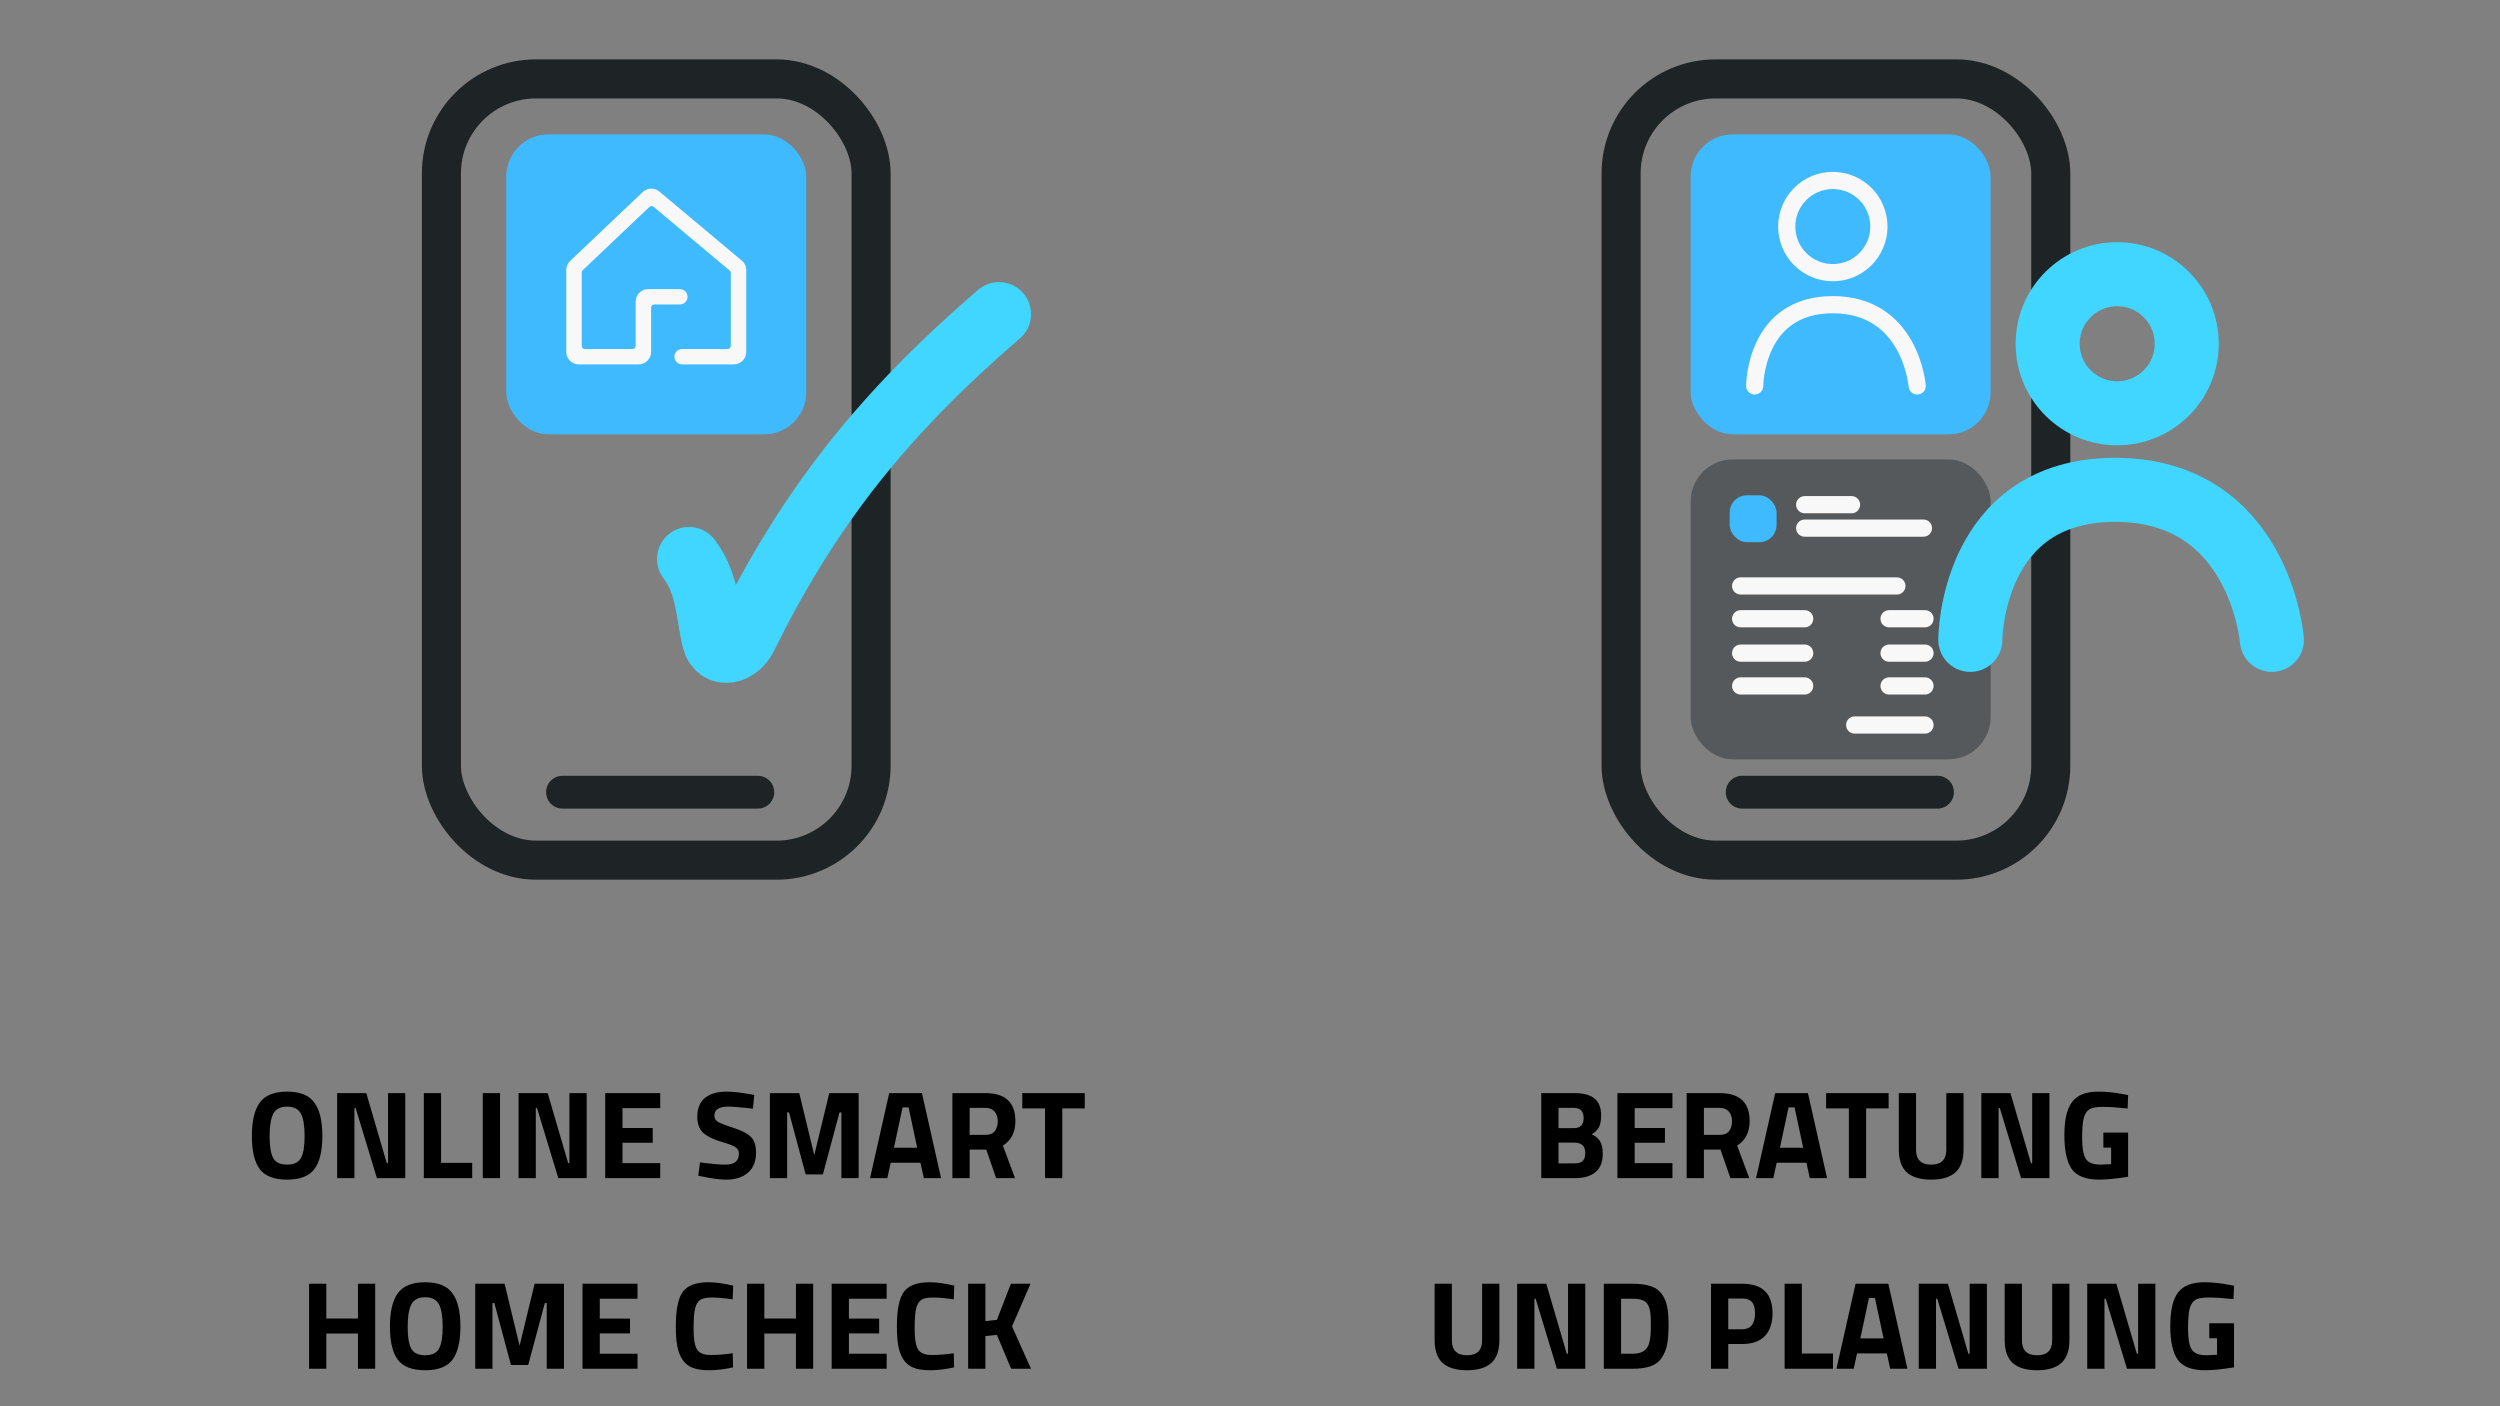 <svg width="1600" height="900" viewBox="0 0 1600 900" fill="none" xmlns="http://www.w3.org/2000/svg">
<rect x="0" y="0" width="1600" height="900" fill="#808080" stroke="none"/>
<rect x="1082" y="294" width="192" height="192" rx="27" fill="#56595B"/>
<rect x="1037.5" y="50.5" width="275" height="500" rx="60.5" stroke="#1E2325" stroke-width="25"/>
<path d="M1115 507L1240 507" stroke="#1E2325" stroke-width="21" stroke-linecap="round"/>
<circle cx="1355" cy="220" r="44.5" stroke="#40D6FF" stroke-width="41"/>
<rect x="1082" y="86" width="192" height="192" rx="27" fill="#40BAFF"/>
<path d="M1123 247C1123 247 1123 195 1172.94 195C1222.89 195 1227 247 1227 247" stroke="#F8F8F8" stroke-width="11" stroke-linecap="round"/>
<circle cx="1173" cy="145" r="29.5" stroke="#F8F8F8" stroke-width="11"/>
<path d="M1155 323H1185" stroke="#F8F8F8" stroke-width="11" stroke-linecap="round"/>
<path d="M1155 338H1231" stroke="#F8F8F8" stroke-width="11" stroke-linecap="round"/>
<path d="M1114 396H1155" stroke="#F8F8F8" stroke-width="11" stroke-linecap="round"/>
<path d="M1209 396H1232" stroke="#F8F8F8" stroke-width="11" stroke-linecap="round"/>
<path d="M1114 418H1155" stroke="#F8F8F8" stroke-width="11" stroke-linecap="round"/>
<path d="M1209 418H1232" stroke="#F8F8F8" stroke-width="11" stroke-linecap="round"/>
<path d="M1114 439H1155" stroke="#F8F8F8" stroke-width="11" stroke-linecap="round"/>
<path d="M1209 439H1232" stroke="#F8F8F8" stroke-width="11" stroke-linecap="round"/>
<path d="M1187 464L1232 464" stroke="#F8F8F8" stroke-width="11" stroke-linecap="round"/>
<path d="M1114 375H1214" stroke="#F8F8F8" stroke-width="11" stroke-linecap="round"/>
<rect x="1107" y="317" width="30" height="30" rx="11" fill="#40BAFF"/>
<path d="M1261 409.5C1261 409.5 1261 313.5 1353.68 313.5C1446.37 313.5 1454 409.5 1454 409.5" stroke="#40D6FF" stroke-width="41" stroke-linecap="round"/>
<rect x="324" y="86" width="192" height="192" rx="27" fill="#40BAFF"/>
<path d="M474.737 166.78C476.552 168.3 477.6 170.545 477.6 172.912V225.2C477.6 229.618 474.018 233.2 469.6 233.2H436.534C433.819 233.2 431.618 230.999 431.618 228.285V228.285C431.618 225.57 433.819 223.369 436.534 223.369H465.712C466.816 223.369 467.712 222.474 467.712 221.369V174.683C467.712 174.091 467.45 173.53 466.996 173.15L418.283 132.346C417.504 131.693 416.359 131.729 415.621 132.429L372.911 172.975C372.514 173.352 372.288 173.877 372.288 174.425V221.369C372.288 222.474 373.184 223.369 374.288 223.369H404.82C405.925 223.369 406.82 222.474 406.82 221.369V193.025C406.82 188.607 410.402 185.025 414.82 185.025H435.108C437.823 185.025 440.023 187.226 440.023 189.941V189.941C440.023 192.655 437.823 194.856 435.108 194.856H418.709C417.604 194.856 416.709 195.751 416.709 196.856V225.2C416.709 229.618 413.127 233.2 408.709 233.2H370.4C365.982 233.2 362.4 229.618 362.4 225.2V172.797C362.4 170.603 363.301 168.506 364.892 166.995L411.328 122.913C414.277 120.113 418.856 119.971 421.973 122.582L474.737 166.78Z" fill="#F8F8F8"/>
<rect x="282.5" y="50.5" width="275" height="500" rx="60.5" stroke="#1E2325" stroke-width="25"/>
<path d="M360 507L485 507" stroke="#1E2325" stroke-width="21" stroke-linecap="round"/>
<path d="M440.981 357.755C453.369 373.757 453.151 394.539 456.924 409.471C459.706 420.484 471.927 417.718 476.953 407.531C517.648 325.038 564.861 265.187 639.367 201.039" stroke="#40D6FF" stroke-width="41" stroke-linecap="round"/>
<path d="M174.872 741.2C176.472 743.973 179.432 745.36 183.752 745.36C188.072 745.36 191.005 743.973 192.552 741.2C194.152 738.373 194.952 733.68 194.952 727.12C194.952 720.507 194.152 715.707 192.552 712.72C190.952 709.733 188.019 708.24 183.752 708.24C179.485 708.24 176.552 709.733 174.952 712.72C173.352 715.707 172.552 720.507 172.552 727.12C172.552 733.68 173.325 738.373 174.872 741.2ZM201.192 748.24C197.832 752.72 192.019 754.96 183.752 754.96C175.485 754.96 169.645 752.72 166.232 748.24C162.872 743.707 161.192 736.64 161.192 727.04C161.192 717.44 162.872 710.32 166.232 705.68C169.645 700.987 175.485 698.64 183.752 698.64C192.019 698.64 197.832 700.987 201.192 705.68C204.605 710.32 206.312 717.44 206.312 727.04C206.312 736.64 204.605 743.707 201.192 748.24ZM215.779 754V699.6H234.419L247.539 744.4H248.339V699.6H259.379V754H241.219L227.619 709.2H226.819V754H215.779ZM302.208 754H271.248V699.6H282.288V744.24H302.208V754ZM308.983 754V699.6H320.023V754H308.983ZM331.873 754V699.6H350.513L363.633 744.4H364.433V699.6H375.473V754H357.313L343.713 709.2H342.913V754H331.873ZM387.342 754V699.6H422.542V709.2H398.382V721.92H417.742V731.36H398.382V744.4H422.542V754H387.342ZM465.937 708.24C460.124 708.24 457.217 710.16 457.217 714C457.217 715.707 457.937 717.013 459.377 717.92C460.817 718.827 464.177 720.133 469.457 721.84C474.79 723.547 478.524 725.493 480.657 727.68C482.79 729.813 483.857 733.12 483.857 737.6C483.857 743.307 482.124 747.627 478.657 750.56C475.19 753.493 470.657 754.96 465.057 754.96C460.897 754.96 455.804 754.32 449.777 753.04L446.897 752.48L448.017 743.92C455.164 744.88 460.63 745.36 464.417 745.36C470.07 745.36 472.897 743.013 472.897 738.32C472.897 736.613 472.23 735.28 470.897 734.32C469.617 733.36 467.03 732.32 463.137 731.2C456.95 729.44 452.577 727.36 450.017 724.96C447.51 722.507 446.257 719.12 446.257 714.8C446.257 709.36 447.91 705.307 451.217 702.64C454.524 699.973 459.057 698.64 464.817 698.64C468.764 698.64 473.777 699.173 479.857 700.24L482.737 700.8L481.857 709.52C474.337 708.667 469.03 708.24 465.937 708.24ZM492.733 754V699.6H511.533L521.133 739.28L530.733 699.6H549.533V754H538.493V711.92H537.293L526.653 751.6H515.613L504.973 711.92H503.773V754H492.733ZM556.844 754L569.084 699.6H590.044L602.284 754H591.244L589.084 744.16H570.044L567.884 754H556.844ZM577.644 708.72L572.124 734.56H587.004L581.484 708.72H577.644ZM620.569 735.76V754H609.529V699.6H630.649C643.449 699.6 649.849 705.573 649.849 717.52C649.849 724.613 647.183 729.84 641.849 733.2L649.609 754H637.529L631.209 735.76H620.569ZM630.809 726.32C633.423 726.32 635.369 725.52 636.649 723.92C637.929 722.32 638.569 720.213 638.569 717.6C638.569 714.987 637.876 712.907 636.489 711.36C635.156 709.813 633.209 709.04 630.649 709.04H620.569V726.32H630.809ZM654.259 709.36V699.6H694.259V709.36H679.859V754H668.819V709.36H654.259ZM229.091 876V853.44H208.851V876H197.811V821.6H208.851V843.84H229.091V821.6H240.131V876H229.091ZM263.231 863.2C264.831 865.973 267.791 867.36 272.111 867.36C276.431 867.36 279.365 865.973 280.911 863.2C282.511 860.373 283.311 855.68 283.311 849.12C283.311 842.507 282.511 837.707 280.911 834.72C279.311 831.733 276.378 830.24 272.111 830.24C267.845 830.24 264.911 831.733 263.311 834.72C261.711 837.707 260.911 842.507 260.911 849.12C260.911 855.68 261.685 860.373 263.231 863.2ZM289.551 870.24C286.191 874.72 280.378 876.96 272.111 876.96C263.845 876.96 258.005 874.72 254.591 870.24C251.231 865.707 249.551 858.64 249.551 849.04C249.551 839.44 251.231 832.32 254.591 827.68C258.005 822.987 263.845 820.64 272.111 820.64C280.378 820.64 286.191 822.987 289.551 827.68C292.965 832.32 294.671 839.44 294.671 849.04C294.671 858.64 292.965 865.707 289.551 870.24ZM304.139 876V821.6H322.939L332.539 861.28L342.139 821.6H360.939V876H349.899V833.92H348.699L338.059 873.6H327.019L316.379 833.92H315.179V876H304.139ZM372.811 876V821.6H408.011V831.2H383.851V843.92H403.211V853.36H383.851V866.4H408.011V876H372.811ZM469.166 875.12C463.512 876.347 458.419 876.96 453.886 876.96C449.352 876.96 445.726 876.4 443.006 875.28C440.286 874.16 438.152 872.373 436.606 869.92C435.059 867.467 433.992 864.587 433.406 861.28C432.819 857.973 432.526 853.813 432.526 848.8C432.526 838.293 433.992 830.987 436.926 826.88C439.912 822.72 445.379 820.64 453.326 820.64C457.912 820.64 463.219 821.36 469.246 822.8L468.926 831.6C463.646 830.8 459.246 830.4 455.726 830.4C452.259 830.4 449.779 830.88 448.286 831.84C446.792 832.747 445.672 834.507 444.926 837.12C444.232 839.733 443.886 844.187 443.886 850.48C443.886 856.773 444.606 861.147 446.046 863.6C447.539 866 450.472 867.2 454.846 867.2C459.272 867.2 463.966 866.827 468.926 866.08L469.166 875.12ZM509.403 876V853.44H489.163V876H478.123V821.6H489.163V843.84H509.403V821.6H520.443V876H509.403ZM532.264 876V821.6H567.464V831.2H543.304V843.92H562.664V853.36H543.304V866.4H567.464V876H532.264ZM610.65 875.12C604.997 876.347 599.903 876.96 595.37 876.96C590.837 876.96 587.21 876.4 584.49 875.28C581.77 874.16 579.637 872.373 578.09 869.92C576.543 867.467 575.477 864.587 574.89 861.28C574.303 857.973 574.01 853.813 574.01 848.8C574.01 838.293 575.477 830.987 578.41 826.88C581.397 822.72 586.863 820.64 594.81 820.64C599.397 820.64 604.703 821.36 610.73 822.8L610.41 831.6C605.13 830.8 600.73 830.4 597.21 830.4C593.743 830.4 591.263 830.88 589.77 831.84C588.277 832.747 587.157 834.507 586.41 837.12C585.717 839.733 585.37 844.187 585.37 850.48C585.37 856.773 586.09 861.147 587.53 863.6C589.023 866 591.957 867.2 596.33 867.2C600.757 867.2 605.45 866.827 610.41 866.08L610.65 875.12ZM630.648 876H619.608V821.6H630.648V845.52L638.008 844.72L646.968 821.6H659.528L647.688 848.88L659.848 876H647.128L638.008 854.32L630.648 855.12V876Z" fill="black"/>
<path d="M986.412 699.6H1007.77C1013.43 699.6 1017.67 700.747 1020.49 703.04C1023.32 705.28 1024.73 708.933 1024.73 714C1024.73 717.04 1024.28 719.467 1023.37 721.28C1022.47 723.04 1020.92 724.613 1018.73 726C1021.13 727.013 1022.89 728.48 1024.01 730.4C1025.19 732.32 1025.77 734.987 1025.77 738.4C1025.77 743.68 1024.23 747.6 1021.13 750.16C1018.04 752.72 1013.69 754 1008.09 754H986.412V699.6ZM1007.53 731.28H997.452V744.56H1007.53C1009.93 744.56 1011.69 744.08 1012.81 743.12C1013.99 742.16 1014.57 740.4 1014.57 737.84C1014.57 733.467 1012.23 731.28 1007.53 731.28ZM1007.21 709.04H997.452V722H1007.29C1011.45 722 1013.53 719.84 1013.53 715.52C1013.53 711.2 1011.43 709.04 1007.21 709.04ZM1035.16 754V699.6H1070.36V709.2H1046.2V721.92H1065.56V731.36H1046.2V744.4H1070.36V754H1035.16ZM1090.5 735.76V754H1079.46V699.6H1100.58C1113.38 699.6 1119.78 705.573 1119.78 717.52C1119.78 724.613 1117.11 729.84 1111.78 733.2L1119.54 754H1107.46L1101.14 735.76H1090.5ZM1100.74 726.32C1103.35 726.32 1105.3 725.52 1106.58 723.92C1107.86 722.32 1108.5 720.213 1108.5 717.6C1108.5 714.987 1107.81 712.907 1106.42 711.36C1105.09 709.813 1103.14 709.04 1100.58 709.04H1090.5V726.32H1100.74ZM1123.88 754L1136.12 699.6H1157.08L1169.32 754H1158.28L1156.12 744.16H1137.08L1134.92 754H1123.88ZM1144.68 708.72L1139.16 734.56H1154.04L1148.52 708.72H1144.68ZM1168.72 709.36V699.6H1208.72V709.36H1194.32V754H1183.28V709.36H1168.72ZM1226.27 735.84C1226.27 742.187 1229.5 745.36 1235.95 745.36C1242.4 745.36 1245.63 742.187 1245.63 735.84V699.6H1256.67V735.6C1256.67 742.267 1254.94 747.173 1251.47 750.32C1248.06 753.413 1242.88 754.96 1235.95 754.96C1229.02 754.96 1223.82 753.413 1220.35 750.32C1216.94 747.173 1215.23 742.267 1215.23 735.6V699.6H1226.27V735.84ZM1268.05 754V699.6H1286.69L1299.81 744.4H1300.61V699.6H1311.65V754H1293.49L1279.89 709.2H1279.09V754H1268.05ZM1346.16 734.48V724.88H1362V753.12C1354.37 754.347 1348.19 754.96 1343.44 754.96C1334.96 754.96 1329.12 752.693 1325.92 748.16C1322.77 743.627 1321.2 736.427 1321.2 726.56C1321.2 716.693 1322.85 709.573 1326.16 705.2C1329.47 700.827 1335.09 698.64 1343.04 698.64C1348 698.64 1353.36 699.2 1359.12 700.32L1362 700.88L1361.68 709.44C1355.28 708.747 1350.03 708.4 1345.92 708.4C1341.87 708.4 1339.01 708.88 1337.36 709.84C1335.71 710.8 1334.48 712.587 1333.68 715.2C1332.93 717.76 1332.56 722.187 1332.56 728.48C1332.56 734.72 1333.33 739.093 1334.88 741.6C1336.43 744.107 1339.63 745.36 1344.48 745.36L1351.12 745.04V734.48H1346.16ZM929.199 857.84C929.199 864.187 932.425 867.36 938.879 867.36C945.332 867.36 948.559 864.187 948.559 857.84V821.6H959.599V857.6C959.599 864.267 957.865 869.173 954.399 872.32C950.985 875.413 945.812 876.96 938.879 876.96C931.945 876.96 926.745 875.413 923.279 872.32C919.865 869.173 918.159 864.267 918.159 857.6V821.6H929.199V857.84ZM970.983 876V821.6H989.623L1002.74 866.4H1003.54V821.6H1014.58V876H996.423L982.823 831.2H982.023V876H970.983ZM1044.77 876H1026.45V821.6H1044.77C1049.46 821.6 1053.33 822.107 1056.37 823.12C1059.41 824.08 1061.76 825.707 1063.41 828C1065.12 830.24 1066.29 832.907 1066.93 836C1067.57 839.04 1067.89 843.013 1067.89 847.92C1067.89 852.827 1067.6 856.907 1067.01 860.16C1066.42 863.36 1065.3 866.24 1063.65 868.8C1062.05 871.307 1059.7 873.147 1056.61 874.32C1053.52 875.44 1049.57 876 1044.77 876ZM1056.37 854.4C1056.48 852.693 1056.53 850.347 1056.53 847.36C1056.53 844.32 1056.42 841.893 1056.21 840.08C1056 838.267 1055.49 836.613 1054.69 835.12C1053.89 833.627 1052.69 832.613 1051.09 832.08C1049.54 831.493 1047.44 831.2 1044.77 831.2H1037.49V866.4H1044.77C1048.77 866.4 1051.68 865.387 1053.49 863.36C1055.04 861.707 1056 858.72 1056.37 854.4ZM1115.05 860.16H1106.09V876H1095.05V821.6H1115.05C1127.95 821.6 1134.41 827.893 1134.41 840.48C1134.41 846.827 1132.75 851.707 1129.45 855.12C1126.19 858.48 1121.39 860.16 1115.05 860.16ZM1106.09 850.72H1114.97C1120.46 850.72 1123.21 847.307 1123.21 840.48C1123.21 837.12 1122.54 834.72 1121.21 833.28C1119.87 831.787 1117.79 831.04 1114.97 831.04H1106.09V850.72ZM1173.11 876H1142.15V821.6H1153.19V866.24H1173.11V876ZM1175.33 876L1187.57 821.6H1208.53L1220.77 876H1209.73L1207.57 866.16H1188.53L1186.37 876H1175.33ZM1196.13 830.72L1190.61 856.56H1205.49L1199.97 830.72H1196.13ZM1228.01 876V821.6H1246.65L1259.77 866.4H1260.57V821.6H1271.61V876H1253.45L1239.85 831.2H1239.05V876H1228.01ZM1294.04 857.84C1294.04 864.187 1297.27 867.36 1303.72 867.36C1310.18 867.36 1313.4 864.187 1313.4 857.84V821.6H1324.44V857.6C1324.44 864.267 1322.71 869.173 1319.24 872.32C1315.83 875.413 1310.66 876.96 1303.72 876.96C1296.79 876.96 1291.59 875.413 1288.12 872.32C1284.71 869.173 1283 864.267 1283 857.6V821.6H1294.04V857.84ZM1335.83 876V821.6H1354.47L1367.59 866.4H1368.39V821.6H1379.43V876H1361.27L1347.67 831.2H1346.87V876H1335.83ZM1413.94 856.48V846.88H1429.78V875.12C1422.15 876.347 1415.96 876.96 1411.22 876.96C1402.74 876.96 1396.9 874.693 1393.7 870.16C1390.55 865.627 1388.98 858.427 1388.98 848.56C1388.98 838.693 1390.63 831.573 1393.94 827.2C1397.24 822.827 1402.87 820.64 1410.82 820.64C1415.78 820.64 1421.14 821.2 1426.9 822.32L1429.78 822.88L1429.45 831.44C1423.06 830.747 1417.8 830.4 1413.7 830.4C1409.64 830.4 1406.79 830.88 1405.14 831.84C1403.48 832.8 1402.26 834.587 1401.46 837.2C1400.71 839.76 1400.34 844.187 1400.34 850.48C1400.34 856.72 1401.11 861.093 1402.66 863.6C1404.2 866.107 1407.4 867.36 1412.26 867.36L1418.9 867.04V856.48H1413.94Z" fill="black"/>
</svg>
